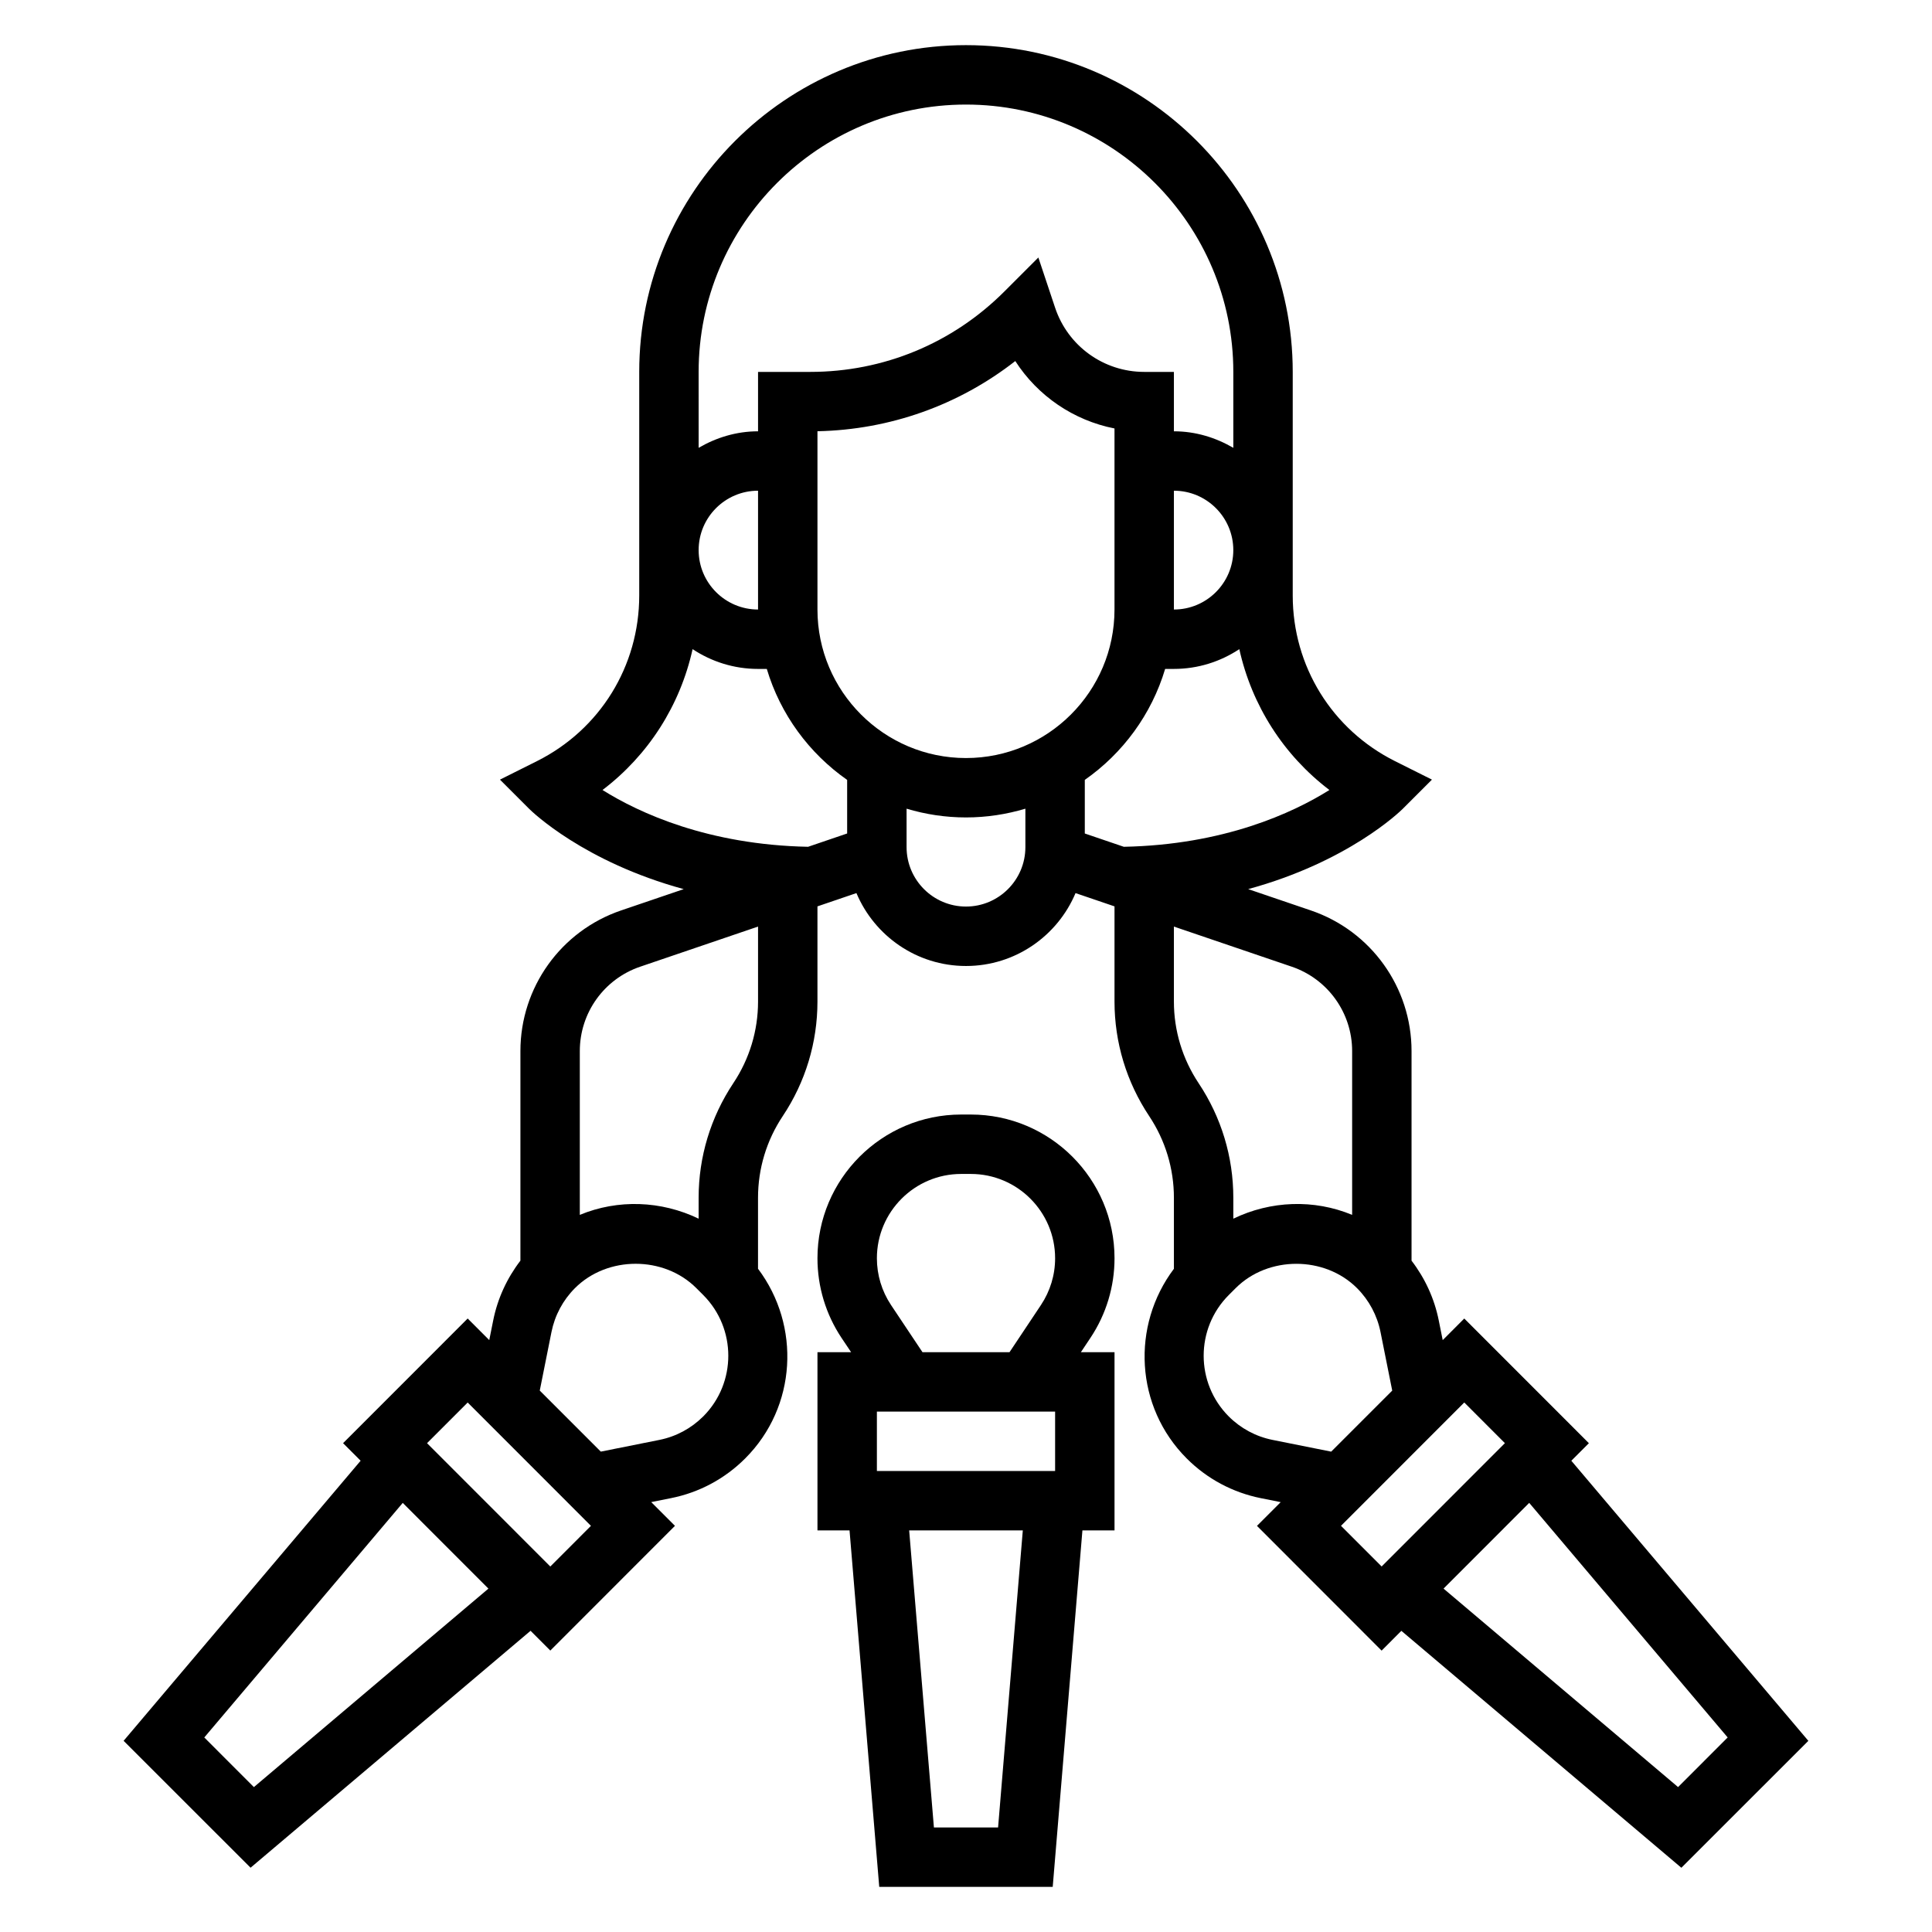 <?xml version="1.0" encoding="UTF-8"?>
<!-- Uploaded to: ICON Repo, www.svgrepo.com, Generator: ICON Repo Mixer Tools -->
<svg fill="#000000" width="800px" height="800px" version="1.1" viewBox="144 144 512 512" xmlns="http://www.w3.org/2000/svg">
 <g>
  <path d="m439.36 477.45c0-21.004-17.082-38.086-38.086-38.086h-2.551c-21.004 0-38.086 17.082-38.086 38.086 0 7.543 2.211 14.848 6.391 21.129l2.523 3.762h-8.914v47.23h8.5l7.871 94.465h45.973l7.871-94.465h8.508v-47.23h-8.91l2.512-3.769c4.188-6.277 6.398-13.582 6.398-21.121zm-15.746 56.379h-47.23v-15.742h47.23zm-15.113 94.465h-17.004l-6.559-78.719h30.117zm-20.035-125.95-8.336-12.5c-2.449-3.688-3.746-7.977-3.746-12.391 0-12.32 10.02-22.344 22.34-22.344h2.551c12.32 0 22.34 10.023 22.34 22.344 0 4.426-1.301 8.707-3.754 12.391l-8.328 12.5z"/>
  <path d="m623.23 605.34-62.812-74.227 4.652-4.652-33.023-33.039-5.715 5.723-1.047-5.219c-1.164-5.816-3.652-11.191-7.211-15.836v-55.547c0-16.863-10.723-31.836-26.68-37.266l-16.609-5.652c26.52-7.234 40.211-20.531 40.973-21.293l7.723-7.723-9.77-4.887c-16.727-8.371-27.125-25.191-27.125-43.902v-59.262c0-47.742-38.848-86.594-86.594-86.594-47.742 0-86.59 38.848-86.59 86.594v59.258c0 18.711-10.398 35.543-27.137 43.91l-9.77 4.887 7.723 7.723c0.77 0.77 14.461 14.059 40.973 21.293l-16.609 5.652c-15.945 5.43-26.668 20.41-26.668 37.262v55.547c-3.559 4.644-6.047 10.02-7.211 15.832l-1.047 5.219-5.715-5.723-33.023 33.039 4.652 4.652-62.812 74.227 33.645 33.629 74.203-62.789 5.234 5.242 33.031-33.055-6.289-6.289 5.227-1.047c7.477-1.488 14.273-5.125 19.672-10.523 13.715-13.715 14.746-35.195 3.402-50.27v-18.82c0-7.715 2.266-15.199 6.551-21.633 6.019-9.027 9.199-19.52 9.199-30.359v-25.223l10.328-3.519c4.773 11.336 15.98 19.32 29.035 19.32 13.051 0 24.262-7.981 29.031-19.316l10.328 3.516v25.223c0 10.84 3.18 21.332 9.195 30.363 4.281 6.438 6.547 13.918 6.547 21.641v18.82c-11.344 15.066-10.312 36.559 3.402 50.27 5.391 5.398 12.195 9.027 19.672 10.523l5.227 1.047-6.289 6.289 33.031 33.055 5.234-5.242 74.203 62.789zm-120.9-182.8v43.414c-10.109-4.195-21.586-3.777-31.488 1.008v-5.543c0-10.84-3.18-21.332-9.195-30.363-4.281-6.438-6.551-13.914-6.551-21.637v-19.867l31.227 10.629c9.574 3.262 16.008 12.246 16.008 22.359zm-47.234-117.01v-31.488c8.684 0 15.742 7.062 15.742 15.742 0.004 8.684-7.059 15.746-15.742 15.746zm-55.102-133.82c39.062 0 70.848 31.789 70.848 70.848v20.121c-4.652-2.707-9.984-4.379-15.746-4.379v-15.742h-7.871c-10.73 0-20.223-6.84-23.617-17.027l-4.434-13.289-9.004 9.004c-13.742 13.746-32.016 21.312-51.449 21.312h-13.832v15.742c-5.762 0-11.09 1.668-15.742 4.375l-0.004-20.117c0-39.062 31.789-70.848 70.852-70.848zm0 173.18c-21.703 0-39.359-17.656-39.359-39.359v-47.246c19.23-0.402 37.445-6.91 52.426-18.602 5.953 9.25 15.438 15.727 26.293 17.863v47.984c0 21.703-17.656 39.359-39.359 39.359zm-55.105-70.848v31.488c-8.684 0-15.742-7.062-15.742-15.742-0.004-8.688 7.059-15.746 15.742-15.746zm-41.219 79.316c12.188-9.25 20.578-22.441 23.875-37.328 4.984 3.297 10.938 5.242 17.344 5.242h2.32c3.598 12.051 11.219 22.363 21.293 29.41v14.199l-10.352 3.527c-26.465-0.52-44.75-8.949-54.48-15.051zm-92.387 264.24-13.145-13.152 52.594-62.164 22.703 22.719zm78.555-58.457-32.668-32.684 10.77-10.777 32.668 32.684zm40.52-39.77c-3.188 3.18-7.203 5.336-11.617 6.219l-15.523 3.102-16.176-16.176 3.102-15.516c0.891-4.426 3.039-8.445 6.227-11.637 8.59-8.598 23.578-8.598 32.164 0l1.828 1.828c8.859 8.879 8.859 23.309-0.004 32.18zm7.981-88.324c-6.012 9.035-9.195 19.531-9.195 30.371v5.543c-9.902-4.777-21.379-5.203-31.488-1.008v-43.414c0-10.117 6.43-19.105 16.004-22.355l31.23-10.633v19.867c0 7.719-2.266 15.195-6.551 21.629zm61.656-46.801c-8.684 0-15.742-7.062-15.742-15.742v-10.195c4.988 1.496 10.27 2.32 15.742 2.32s10.754-0.828 15.742-2.32v10.195c0 8.68-7.062 15.742-15.742 15.742zm31.488-33.566c10.078-7.047 17.695-17.367 21.293-29.41h2.32c6.406 0 12.359-1.945 17.336-5.242 3.305 14.887 11.699 28.078 23.875 37.328-9.738 6.109-28.016 14.531-54.48 15.051l-10.344-3.523zm49.766 174.91c-4.418-0.883-8.43-3.039-11.617-6.219-8.863-8.871-8.863-23.301 0-32.172l1.828-1.828c8.59-8.598 23.578-8.598 32.164 0 3.18 3.18 5.336 7.211 6.227 11.637l3.102 15.516-16.176 16.176zm50.797-9.918 10.77 10.777-32.668 32.684-10.77-10.777zm-5.492 49.324 22.703-22.719 52.594 62.164-13.145 13.152z"/>
 </g>
</svg>